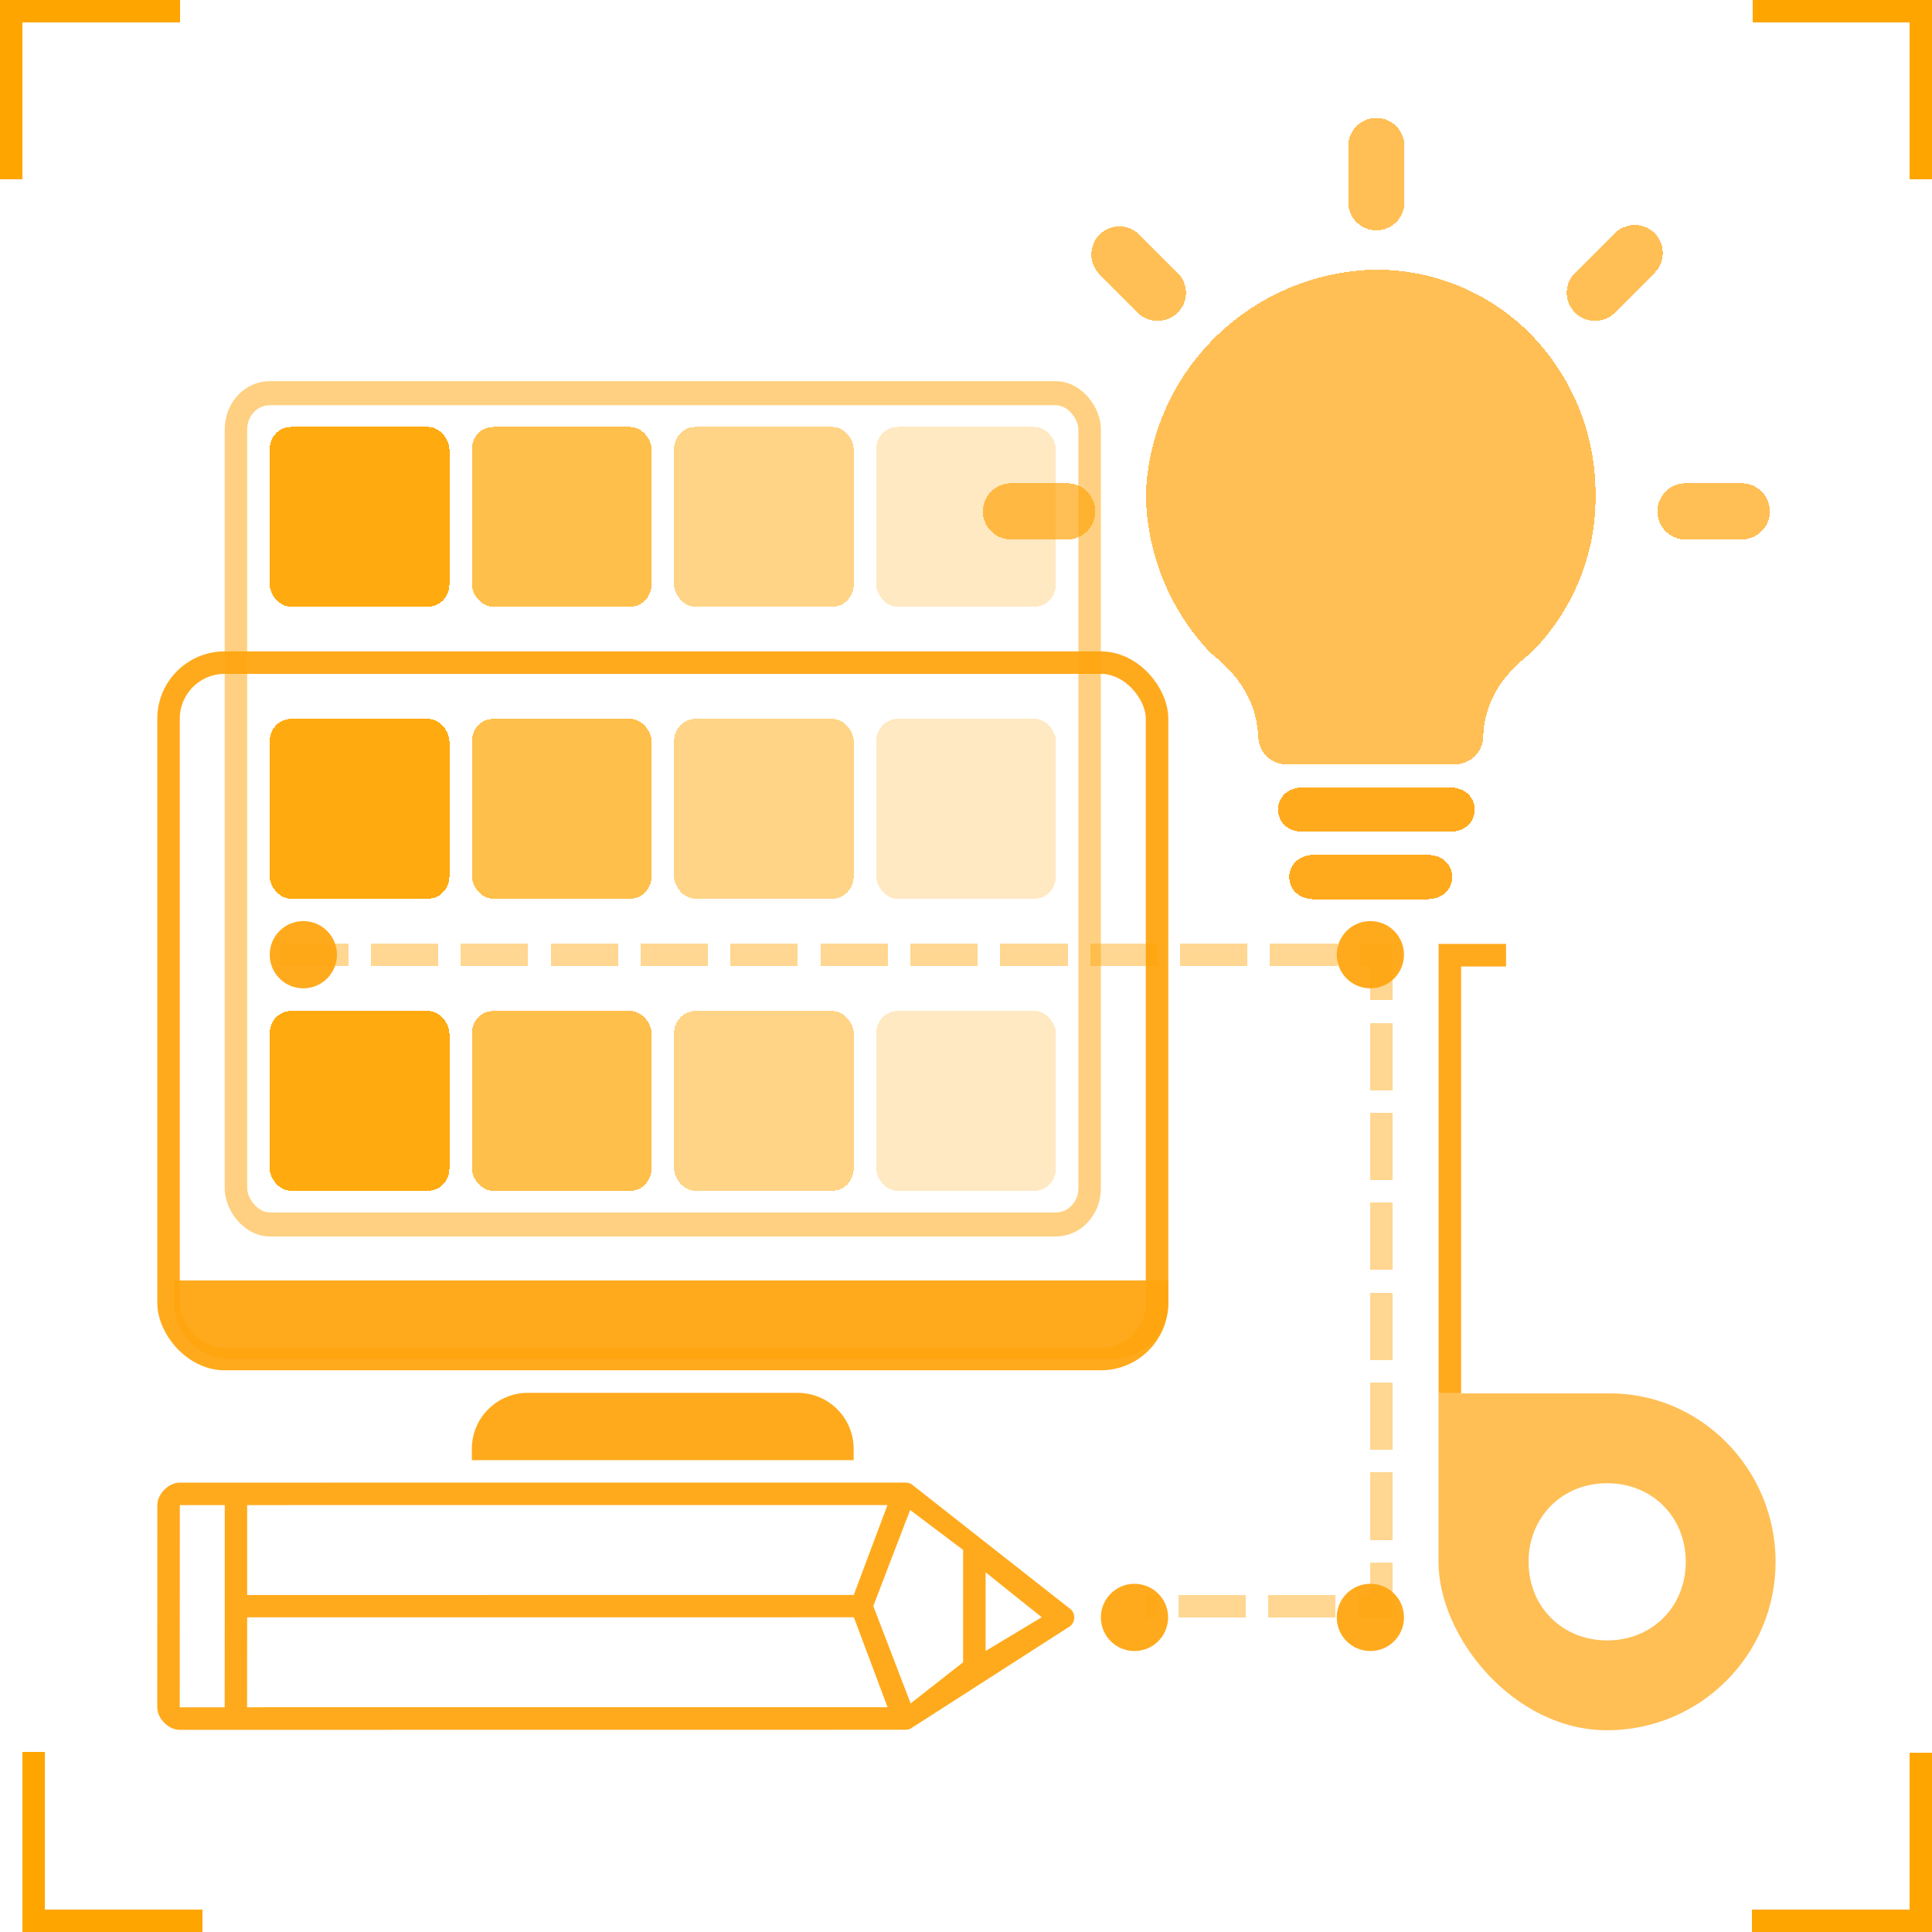 <?xml version="1.0" encoding="UTF-8" standalone="no"?>
<!-- Created with Inkscape (http://www.inkscape.org/) -->

<svg
   xmlns:dc="http://purl.org/dc/elements/1.1/"
   xmlns:cc="http://creativecommons.org/ns#"
   xmlns:rdf="http://www.w3.org/1999/02/22-rdf-syntax-ns#"
   xmlns:svg="http://www.w3.org/2000/svg"
   xmlns="http://www.w3.org/2000/svg"
   xmlns:sodipodi="http://sodipodi.sourceforge.net/DTD/sodipodi-0.dtd"
   xmlns:inkscape="http://www.inkscape.org/namespaces/inkscape"
   width="86"
   height="86"
   viewBox="0 0 22.754 22.754"
   version="1.1"
   id="svg8"
   inkscape:version="0.92.4 (5da689c313, 2019-01-14)"
   sodipodi:docname="design_colored.svg"
   style="shape-rendering:crispEdges">
  <defs
     id="defs2">
    <style
       id="style964">.cls-1{fill:#4d4d4d;}</style>
  </defs>
  <sodipodi:namedview
     id="base"
     pagecolor="#ffffff"
     bordercolor="#8d8d8d"
     borderopacity="0.831"
     inkscape:pageopacity="0"
     inkscape:pageshadow="2"
     inkscape:zoom="5.6568545"
     inkscape:cx="37.301024"
     inkscape:cy="67.601033"
     inkscape:document-units="px"
     inkscape:current-layer="g921"
     showgrid="true"
     inkscape:window-width="1920"
     inkscape:window-height="1017"
     inkscape:window-x="1912"
     inkscape:window-y="-8"
     inkscape:window-maximized="1"
     showguides="true"
     inkscape:guide-bbox="true"
     inkscape:snap-bbox="true"
     inkscape:bbox-paths="true"
     inkscape:bbox-nodes="true"
     inkscape:snap-bbox-edge-midpoints="true"
     inkscape:snap-bbox-midpoints="true"
     inkscape:object-paths="true"
     inkscape:snap-intersection-paths="true"
     inkscape:snap-smooth-nodes="true"
     inkscape:snap-midpoints="true"
     inkscape:snap-global="true"
     fit-margin-top="0"
     fit-margin-left="0"
     fit-margin-right="0"
     fit-margin-bottom="0"
     units="px"
     inkscape:showpageshadow="false"
     width="96mm">
    <inkscape:grid
       type="xygrid"
       id="grid815"
       spacingx="0.132"
       spacingy="0.132"
       empspacing="2"
       originx="-78.846"
       originy="-230.452" />
    <sodipodi:guide
       position="23.283,13.494"
       orientation="1,0"
       id="guide1030"
       inkscape:locked="false" />
    <sodipodi:guide
       position="13.758,5.159"
       orientation="1,0"
       id="guide4853"
       inkscape:locked="false" />
  </sodipodi:namedview>
  <g
     inkscape:label="Layer 1"
     inkscape:groupmode="layer"
     id="layer1"
     transform="translate(-78.846,-43.794)">
    <g
       transform="translate(4.7726044e-6,-2.91)"
       style="shape-rendering:crispEdges"
       id="console"
       inkscape:label="#g4764">
      <g
         id="g4814-7" />
    </g>
    <g
       id="g914"
       transform="translate(0.067,2.116)">
      <rect
         ry="0.661"
         y="49.482"
         x="80.764"
         height="8.202"
         width="11.642"
         id="rect4570"
         style="color:#000000;clip-rule:nonzero;display:inline;overflow:visible;visibility:visible;opacity:1;isolation:auto;mix-blend-mode:normal;color-interpolation:sRGB;color-interpolation-filters:linearRGB;solid-color:#000000;solid-opacity:1;fill:none;fill-opacity:1;fill-rule:nonzero;stroke:#ffa50f;stroke-width:0.265;stroke-linecap:square;stroke-linejoin:round;stroke-miterlimit:4;stroke-dasharray:none;stroke-dashoffset:0;stroke-opacity:0.941;color-rendering:auto;image-rendering:auto;shape-rendering:auto;text-rendering:auto;enable-background:accumulate" />
      <path
         id="rect4570-3"
         d="m 80.83,56.758 -2e-6,0.265 c -2e-6,0.366 0.295,0.661 0.661,0.661 H 91.877 c 0.366,0 0.661,-0.295 0.661,-0.661 l 2e-6,-0.265 z"
         style="color:#000000;clip-rule:nonzero;display:inline;overflow:visible;visibility:visible;opacity:1;isolation:auto;mix-blend-mode:normal;color-interpolation:sRGB;color-interpolation-filters:linearRGB;solid-color:#000000;solid-opacity:1;fill:#ffa50f;fill-opacity:0.941;fill-rule:nonzero;stroke:none;stroke-width:0.265;stroke-linecap:square;stroke-linejoin:round;stroke-miterlimit:4;stroke-dasharray:none;stroke-dashoffset:0;stroke-opacity:1;color-rendering:auto;image-rendering:auto;shape-rendering:auto;text-rendering:auto;enable-background:accumulate"
         inkscape:connector-curvature="0"
         sodipodi:nodetypes="csssscc" />
      <path
         sodipodi:nodetypes="csssscc"
         id="rect4570-3-5"
         d="m 84.336,58.875 v -0.132 c 0,-0.366 0.295,-0.661 0.661,-0.661 h 3.175 c 0.366,0 0.661,0.295 0.661,0.661 v 0.132 z"
         style="color:#000000;clip-rule:nonzero;display:inline;overflow:visible;visibility:visible;opacity:1;isolation:auto;mix-blend-mode:normal;color-interpolation:sRGB;color-interpolation-filters:linearRGB;solid-color:#000000;solid-opacity:1;fill:#ffa50f;fill-opacity:0.941;fill-rule:nonzero;stroke:none;stroke-width:0.265;stroke-linecap:square;stroke-linejoin:round;stroke-miterlimit:4;stroke-dasharray:none;stroke-dashoffset:0;stroke-opacity:1;color-rendering:auto;image-rendering:auto;shape-rendering:auto;text-rendering:auto;enable-background:accumulate"
         inkscape:connector-curvature="0" />
    </g>
    <g
       id="g895"
       transform="matrix(1,0,0,1.069,0.53,-0.498)"
       style="fill:#fcfcfc;fill-opacity:1">
      <rect
         style="color:#000000;clip-rule:nonzero;display:inline;overflow:visible;visibility:visible;opacity:0.554;isolation:auto;mix-blend-mode:normal;color-interpolation:sRGB;color-interpolation-filters:linearRGB;solid-color:#000000;solid-opacity:1;fill:none;fill-opacity:1;fill-rule:nonzero;stroke:#ffa50f;stroke-width:0.265;stroke-linecap:square;stroke-linejoin:round;stroke-miterlimit:4;stroke-dasharray:none;stroke-dashoffset:0;stroke-opacity:0.941;color-rendering:auto;image-rendering:auto;shape-rendering:auto;text-rendering:auto;enable-background:accumulate"
         id="rect4610"
         width="10.054"
         height="9.158"
         x="81.095"
         y="45.765"
         ry="0.397" />
      <g
         id="g4691"
         style="opacity:1;fill:#ffa500;fill-opacity:0.941">
        <rect
           ry="0.248"
           y="46.137"
           x="81.492"
           height="1.98"
           width="2.117"
           id="rect4578-61"
           style="opacity:1;fill:#ffa500;fill-opacity:0.941;stroke:none;stroke-width:0.256;stroke-opacity:1;shape-rendering:crispEdges" />
        <rect
           ry="0.248"
           y="46.137"
           x="83.873"
           height="1.98"
           width="2.117"
           id="rect4578-6-84"
           style="opacity:0.75;fill:#ffa500;fill-opacity:0.941;stroke:none;stroke-width:0.256;stroke-opacity:1;shape-rendering:crispEdges" />
        <rect
           ry="0.248"
           y="46.137"
           x="88.635"
           height="1.98"
           width="2.117"
           id="rect4578-62-05"
           style="opacity:0.25;fill:#ffa500;fill-opacity:0.941;stroke:none;stroke-width:0.256;stroke-opacity:1;shape-rendering:crispEdges" />
        <rect
           ry="0.248"
           y="46.137"
           x="86.254"
           height="1.98"
           width="2.117"
           id="rect4578-62-8-4"
           style="opacity:0.5;fill:#ffa500;fill-opacity:0.941;stroke:none;stroke-width:0.256;stroke-opacity:1;shape-rendering:crispEdges" />
        <rect
           ry="0.248"
           y="49.354"
           x="81.492"
           height="1.98"
           width="2.117"
           id="rect4578-61-7"
           style="opacity:1;fill:#ffa500;fill-opacity:0.941;stroke:none;stroke-width:0.256;stroke-opacity:1;shape-rendering:crispEdges" />
        <rect
           ry="0.248"
           y="49.354"
           x="83.873"
           height="1.98"
           width="2.117"
           id="rect4578-6-84-4"
           style="opacity:0.75;fill:#ffa500;fill-opacity:0.941;stroke:none;stroke-width:0.256;stroke-opacity:1;shape-rendering:crispEdges" />
        <rect
           ry="0.248"
           y="49.354"
           x="88.635"
           height="1.98"
           width="2.117"
           id="rect4578-62-05-9"
           style="opacity:0.25;fill:#ffa500;fill-opacity:0.941;stroke:none;stroke-width:0.256;stroke-opacity:1;shape-rendering:crispEdges" />
        <rect
           ry="0.248"
           y="49.354"
           x="86.254"
           height="1.98"
           width="2.117"
           id="rect4578-62-8-4-6"
           style="opacity:0.5;fill:#ffa500;fill-opacity:0.941;stroke:none;stroke-width:0.256;stroke-opacity:1;shape-rendering:crispEdges" />
        <rect
           ry="0.248"
           y="52.572"
           x="81.492"
           height="1.98"
           width="2.117"
           id="rect4578-61-6"
           style="opacity:1;fill:#ffa500;fill-opacity:0.941;stroke:none;stroke-width:0.256;stroke-opacity:1;shape-rendering:crispEdges" />
        <rect
           ry="0.248"
           y="52.572"
           x="83.873"
           height="1.98"
           width="2.117"
           id="rect4578-6-84-7"
           style="opacity:0.75;fill:#ffa500;fill-opacity:0.941;stroke:none;stroke-width:0.256;stroke-opacity:1;shape-rendering:crispEdges" />
        <rect
           ry="0.248"
           y="52.572"
           x="88.635"
           height="1.98"
           width="2.117"
           id="rect4578-62-05-6"
           style="opacity:0.25;fill:#ffa500;fill-opacity:0.941;stroke:none;stroke-width:0.256;stroke-opacity:1;shape-rendering:crispEdges" />
        <rect
           ry="0.248"
           y="52.572"
           x="86.254"
           height="1.98"
           width="2.117"
           id="rect4578-62-8-4-9"
           style="opacity:0.5;fill:#ffa500;fill-opacity:0.941;stroke:none;stroke-width:0.256;stroke-opacity:1;shape-rendering:crispEdges" />
      </g>
    </g>
    <path
       sodipodi:nodetypes="cccc"
       inkscape:connector-curvature="0"
       id="path4724"
       d="m 82.154,55.038 h 12.965 v 7.673 h -2.778"
       style="fill:none;fill-rule:evenodd;stroke:#ffa509;stroke-width:0.265;stroke-linecap:butt;stroke-linejoin:miter;stroke-miterlimit:4;stroke-dasharray:0.794, 0.265;stroke-dashoffset:0;stroke-opacity:0.439" />
    <g
       id="g1000"
       transform="matrix(0.331,0,0,0.331,89.76,44.852)"
       style="fill:#ffa50f;fill-opacity:0.941">
      <path
         id="path970"
         d="m 15.799,6.403 c -4.34,0.182 -7.817,3.639 -8,7.954 0.016,2.109 0.834,4.134 2.29,5.668 1.013,0.803 1.634,1.697 1.71,2.982 0,0.549 0.448,0.994 1,0.994 h 6 c 0.552,0 1,-0.445 1,-0.994 0.063,-1.279 0.68,-2.169 1.69,-2.962 1.516,-1.504 2.35,-3.558 2.31,-5.687 0.002,-2.179 -0.878,-4.268 -2.44,-5.797 -1.484,-1.436 -3.49,-2.214 -5.56,-2.158 z"
         class="cls-1"
         inkscape:connector-curvature="0"
         style="opacity:0.75;fill:#ffa50f;fill-opacity:0.941;stroke-width:0.997"
         sodipodi:nodetypes="ccccssccccc" />
      <path
         id="path972"
         d="m 18.6,24.819 h -5.2 c -1.2,0 -1.2,1.581 0,1.581 h 5.2 c 1.2,0 1.2,-1.581 0,-1.581 z"
         class="cls-1"
         inkscape:connector-curvature="0"
         style="fill:#ffa50f;fill-opacity:0.941;stroke-width:0.994"
         sodipodi:nodetypes="sssss" />
      <path
         id="path974"
         d="m 17.8,27.219 h -4 c -1.2,0 -1.2,1.581 0,1.581 h 4 c 1.2,0 1.2,-1.581 0,-1.581 z"
         class="cls-1"
         inkscape:connector-curvature="0"
         style="fill:#ffa50f;fill-opacity:0.941;stroke-width:0.994"
         sodipodi:nodetypes="sssss" />
      <path
         id="path976"
         d="M 16,5 A 1,1 0 0 0 17,4 V 2 a 1,1 0 0 0 -2,0 v 2 a 1,1 0 0 0 1,1 z"
         class="cls-1"
         inkscape:connector-curvature="0"
         style="opacity:0.75;fill:#ffa50f;fill-opacity:0.941" />
      <path
         id="path978"
         d="M 5,14 H 3 a 1,1 0 0 0 0,2 h 2 a 1,1 0 0 0 0,-2 z"
         class="cls-1"
         inkscape:connector-curvature="0"
         style="opacity:0.75;fill:#ffa50f;fill-opacity:0.941" />
      <path
         id="path980"
         d="m 29,14 h -2 a 1,1 0 0 0 0,2 h 2 a 1,1 0 0 0 0,-2 z"
         class="cls-1"
         inkscape:connector-curvature="0"
         style="opacity:0.75;fill:#ffa50f;fill-opacity:0.941" />
      <path
         id="path982"
         d="m 25.9,5.1 a 1,1 0 0 0 -1.41,0 l -1.42,1.41 a 1,1 0 0 0 0,1.42 1,1 0 0 0 0.71,0.29 1,1 0 0 0 0.71,-0.29 L 25.9,6.51 a 1,1 0 0 0 0,-1.41 z"
         class="cls-1"
         inkscape:connector-curvature="0"
         style="opacity:0.75;fill:#ffa50f;fill-opacity:0.941" />
      <path
         id="path984"
         d="m 8.93,7.93 a 1,1 0 0 0 0,-1.42 L 7.51,5.1 A 1,1 0 0 0 6.1,6.51 L 7.51,7.93 A 1,1 0 0 0 8.22,8.22 1,1 0 0 0 8.93,7.93 Z"
         class="cls-1"
         inkscape:connector-curvature="0"
         style="opacity:0.75;fill:#ffa50f;fill-opacity:0.941" />
    </g>
    <g
       style="shape-rendering:crispEdges"
       id="g895-3"
       transform="matrix(1.396,0,0,1.396,-24.983,-12.587)">
      <path
         style="color:#000000;clip-rule:nonzero;display:inline;overflow:visible;visibility:visible;opacity:0.75;isolation:auto;mix-blend-mode:normal;color-interpolation:sRGB;color-interpolation-filters:linearRGB;solid-color:#000000;solid-opacity:1;fill:#ffa50f;fill-opacity:0.941;fill-rule:nonzero;stroke:none;stroke-width:0.316;stroke-linecap:square;stroke-linejoin:round;stroke-miterlimit:4;stroke-dasharray:0.948, 0.316;stroke-dashoffset:0;stroke-opacity:1;color-rendering:auto;image-rendering:auto;shape-rendering:auto;text-rendering:auto;enable-background:accumulate"
         d="m 89.356,53.564 c 0,-0.785 -0.637,-1.434 -1.422,-1.421 h -1.422 v 1.421 c 0,0.632 0.632,1.421 1.422,1.421 0.785,0 1.422,-0.636 1.422,-1.421 z m -0.758,-9.6e-5 c 0,0.379 -0.284,0.663 -0.663,0.663 -0.379,0 -0.663,-0.284 -0.663,-0.663 0,-0.379 0.284,-0.663 0.663,-0.663 0.379,0 0.663,0.284 0.663,0.663 z"
         id="path905"
         inkscape:connector-curvature="0"
         sodipodi:nodetypes="sscccssssss" />
      <path
         style="color:#000000;font-style:normal;font-variant:normal;font-weight:normal;font-stretch:normal;font-size:medium;line-height:normal;font-family:sans-serif;font-variant-ligatures:normal;font-variant-position:normal;font-variant-caps:normal;font-variant-numeric:normal;font-variant-alternates:normal;font-feature-settings:normal;text-indent:0;text-align:start;text-decoration:none;text-decoration-line:none;text-decoration-style:solid;text-decoration-color:#000000;letter-spacing:normal;word-spacing:normal;text-transform:none;writing-mode:lr-tb;direction:ltr;text-orientation:mixed;dominant-baseline:auto;baseline-shift:baseline;text-anchor:start;white-space:normal;shape-padding:0;clip-rule:nonzero;display:inline;overflow:visible;visibility:visible;opacity:1;isolation:auto;mix-blend-mode:normal;color-interpolation:sRGB;color-interpolation-filters:linearRGB;solid-color:#000000;solid-opacity:1;vector-effect:none;fill:#ffa50f;fill-opacity:0.941;fill-rule:evenodd;stroke:none;stroke-width:0.265px;stroke-linecap:square;stroke-linejoin:miter;stroke-miterlimit:4;stroke-dasharray:none;stroke-dashoffset:0;stroke-opacity:1;color-rendering:auto;image-rendering:auto;shape-rendering:auto;text-rendering:auto;enable-background:accumulate"
         d="m 86.513,48.351 -10e-7,3.791 0.19,-1.7e-5 10e-7,-3.601 h 0.379 v -0.19 h -0.569 z"
         id="path908"
         inkscape:connector-curvature="0"
         sodipodi:nodetypes="cccccccc" />
    </g>
    <path
       style="color:#000000;font-style:normal;font-variant:normal;font-weight:normal;font-stretch:normal;font-size:medium;line-height:normal;font-family:sans-serif;font-variant-ligatures:normal;font-variant-position:normal;font-variant-caps:normal;font-variant-numeric:normal;font-variant-alternates:normal;font-feature-settings:normal;text-indent:0;text-align:start;text-decoration:none;text-decoration-line:none;text-decoration-style:solid;text-decoration-color:#000000;letter-spacing:normal;word-spacing:normal;text-transform:none;writing-mode:lr-tb;direction:ltr;text-orientation:mixed;dominant-baseline:auto;baseline-shift:baseline;text-anchor:start;white-space:normal;shape-padding:0;clip-rule:nonzero;display:inline;overflow:visible;visibility:visible;opacity:1;isolation:auto;mix-blend-mode:normal;color-interpolation:sRGB;color-interpolation-filters:linearRGB;solid-color:#000000;solid-opacity:1;vector-effect:none;fill:#ffa50f;fill-opacity:0.941;fill-rule:evenodd;stroke:none;stroke-width:0.265px;stroke-linecap:round;stroke-linejoin:round;stroke-miterlimit:4;stroke-dasharray:none;stroke-dashoffset:0;stroke-opacity:1;color-rendering:auto;image-rendering:auto;shape-rendering:auto;text-rendering:auto;enable-background:accumulate"
       d="m 80.699,61.519 -0.001,2.383 c 0,0.132 0.132,0.265 0.265,0.265 l 8.548,-0.001 c 0.02,1.25e-4 0.041,-0.004 0.059,-0.013 l 1.855,-1.191 c 0.092,-0.046 0.099,-0.176 0.011,-0.23 l -1.852,-1.456 c -0.022,-0.014 -0.047,-0.021 -0.072,-0.021 l -8.548,5.21e-4 c -0.132,0 -0.265,0.132 -0.265,0.265 z m 0.265,10e-4 h 0.529 v 1.059 0.264 l -0.001,1.059 H 80.963 Z m 0.793,0 7.541,-5.14e-4 -0.397,1.059 -7.144,5.14e-4 z m 7.808,0.058 0.624,0.47 v 1.323 l -0.618,0.485 -0.44,-1.147 z m 0.889,0.734 0.661,0.529 -0.661,0.397 z m -8.697,0.53 7.145,-5.14e-4 0.397,1.059 -7.543,5.14e-4 z"
       id="path935"
       inkscape:connector-curvature="0"
       sodipodi:nodetypes="ccccccccccccccccccccccccccccccccccccccc" />
    <g
       id="g862"
       style="fill:#ffa50f;fill-opacity:0.941"
       transform="translate(4.8462e-4,-0.53)">
      <circle
         inkscape:transform-center-y="0.016536458"
         inkscape:transform-center-x="2.6789061"
         r="0.396"
         cy="55.568"
         cx="82.418"
         id="path1119-3-7-1"
         style="color:#000000;clip-rule:nonzero;display:inline;overflow:visible;visibility:visible;opacity:1;isolation:auto;mix-blend-mode:normal;color-interpolation:sRGB;color-interpolation-filters:linearRGB;solid-color:#000000;solid-opacity:1;fill:#ffa50f;fill-opacity:0.941;fill-rule:nonzero;stroke:none;stroke-width:0.274;stroke-linecap:square;stroke-linejoin:round;stroke-miterlimit:4;stroke-dasharray:none;stroke-dashoffset:0;stroke-opacity:1;color-rendering:auto;image-rendering:auto;shape-rendering:auto;text-rendering:auto;enable-background:accumulate" />
      <circle
         r="0.396"
         cy="63.373"
         cx="94.985"
         id="path1119-3-7-1-6-3"
         style="color:#000000;clip-rule:nonzero;display:inline;overflow:visible;visibility:visible;opacity:1;isolation:auto;mix-blend-mode:normal;color-interpolation:sRGB;color-interpolation-filters:linearRGB;solid-color:#000000;solid-opacity:1;fill:#ffa50f;fill-opacity:0.941;fill-rule:nonzero;stroke:none;stroke-width:0.274;stroke-linecap:square;stroke-linejoin:round;stroke-miterlimit:4;stroke-dasharray:none;stroke-dashoffset:0;stroke-opacity:1;color-rendering:auto;image-rendering:auto;shape-rendering:auto;text-rendering:auto;enable-background:accumulate" />
      <circle
         r="0.396"
         cy="63.373"
         cx="92.207"
         id="path1119-3-7-1-6-3-3"
         style="color:#000000;clip-rule:nonzero;display:inline;overflow:visible;visibility:visible;opacity:1;isolation:auto;mix-blend-mode:normal;color-interpolation:sRGB;color-interpolation-filters:linearRGB;solid-color:#000000;solid-opacity:1;fill:#ffa50f;fill-opacity:0.941;fill-rule:nonzero;stroke:none;stroke-width:0.274;stroke-linecap:square;stroke-linejoin:round;stroke-miterlimit:4;stroke-dasharray:none;stroke-dashoffset:0;stroke-opacity:1;color-rendering:auto;image-rendering:auto;shape-rendering:auto;text-rendering:auto;enable-background:accumulate" />
      <circle
         r="0.396"
         cy="55.568"
         cx="94.985"
         id="path1119-3-7-1-6-3-0"
         style="color:#000000;clip-rule:nonzero;display:inline;overflow:visible;visibility:visible;opacity:1;isolation:auto;mix-blend-mode:normal;color-interpolation:sRGB;color-interpolation-filters:linearRGB;solid-color:#000000;solid-opacity:1;fill:#ffa50f;fill-opacity:0.941;fill-rule:nonzero;stroke:none;stroke-width:0.274;stroke-linecap:square;stroke-linejoin:round;stroke-miterlimit:4;stroke-dasharray:none;stroke-dashoffset:0;stroke-opacity:1;color-rendering:auto;image-rendering:auto;shape-rendering:auto;text-rendering:auto;enable-background:accumulate" />
    </g>
    <g
       id="g921">
      <path
         sodipodi:nodetypes="ccc"
         inkscape:connector-curvature="0"
         id="path864"
         d="m 80.963,43.926 -1.984,-1.2e-5 v 1.984"
         style="fill:none;fill-opacity:1;stroke:#ffa500;stroke-width:0.265;stroke-linecap:butt;stroke-linejoin:miter;stroke-miterlimit:4;stroke-dasharray:none;stroke-opacity:1;shape-rendering:crispEdges" />
      <path
         sodipodi:nodetypes="ccc"
         inkscape:connector-curvature="0"
         id="path864-3"
         d="M 79.243,64.431 V 66.416 l 1.984,1.2e-5"
         style="fill:none;fill-opacity:1;stroke:#ffa500;stroke-width:0.265px;stroke-linecap:butt;stroke-linejoin:miter;stroke-opacity:1;shape-rendering:crispEdges" />
      <path
         sodipodi:nodetypes="ccc"
         inkscape:connector-curvature="0"
         id="path864-3-6"
         d="m 99.483,66.416 1.984,-1.2e-5 v -1.984"
         style="fill:none;fill-opacity:1;stroke:#ffa500;stroke-width:0.265px;stroke-linecap:butt;stroke-linejoin:miter;stroke-opacity:1;shape-rendering:crispEdges" />
      <path
         sodipodi:nodetypes="ccc"
         inkscape:connector-curvature="0"
         id="path864-3-5"
         d="m 101.468,45.91 v -1.984 l -1.984,1.2e-5"
         style="fill:none;fill-opacity:1;stroke:#ffa500;stroke-width:0.265px;stroke-linecap:butt;stroke-linejoin:miter;stroke-opacity:1;shape-rendering:crispEdges" />
    </g>
  </g>
</svg>